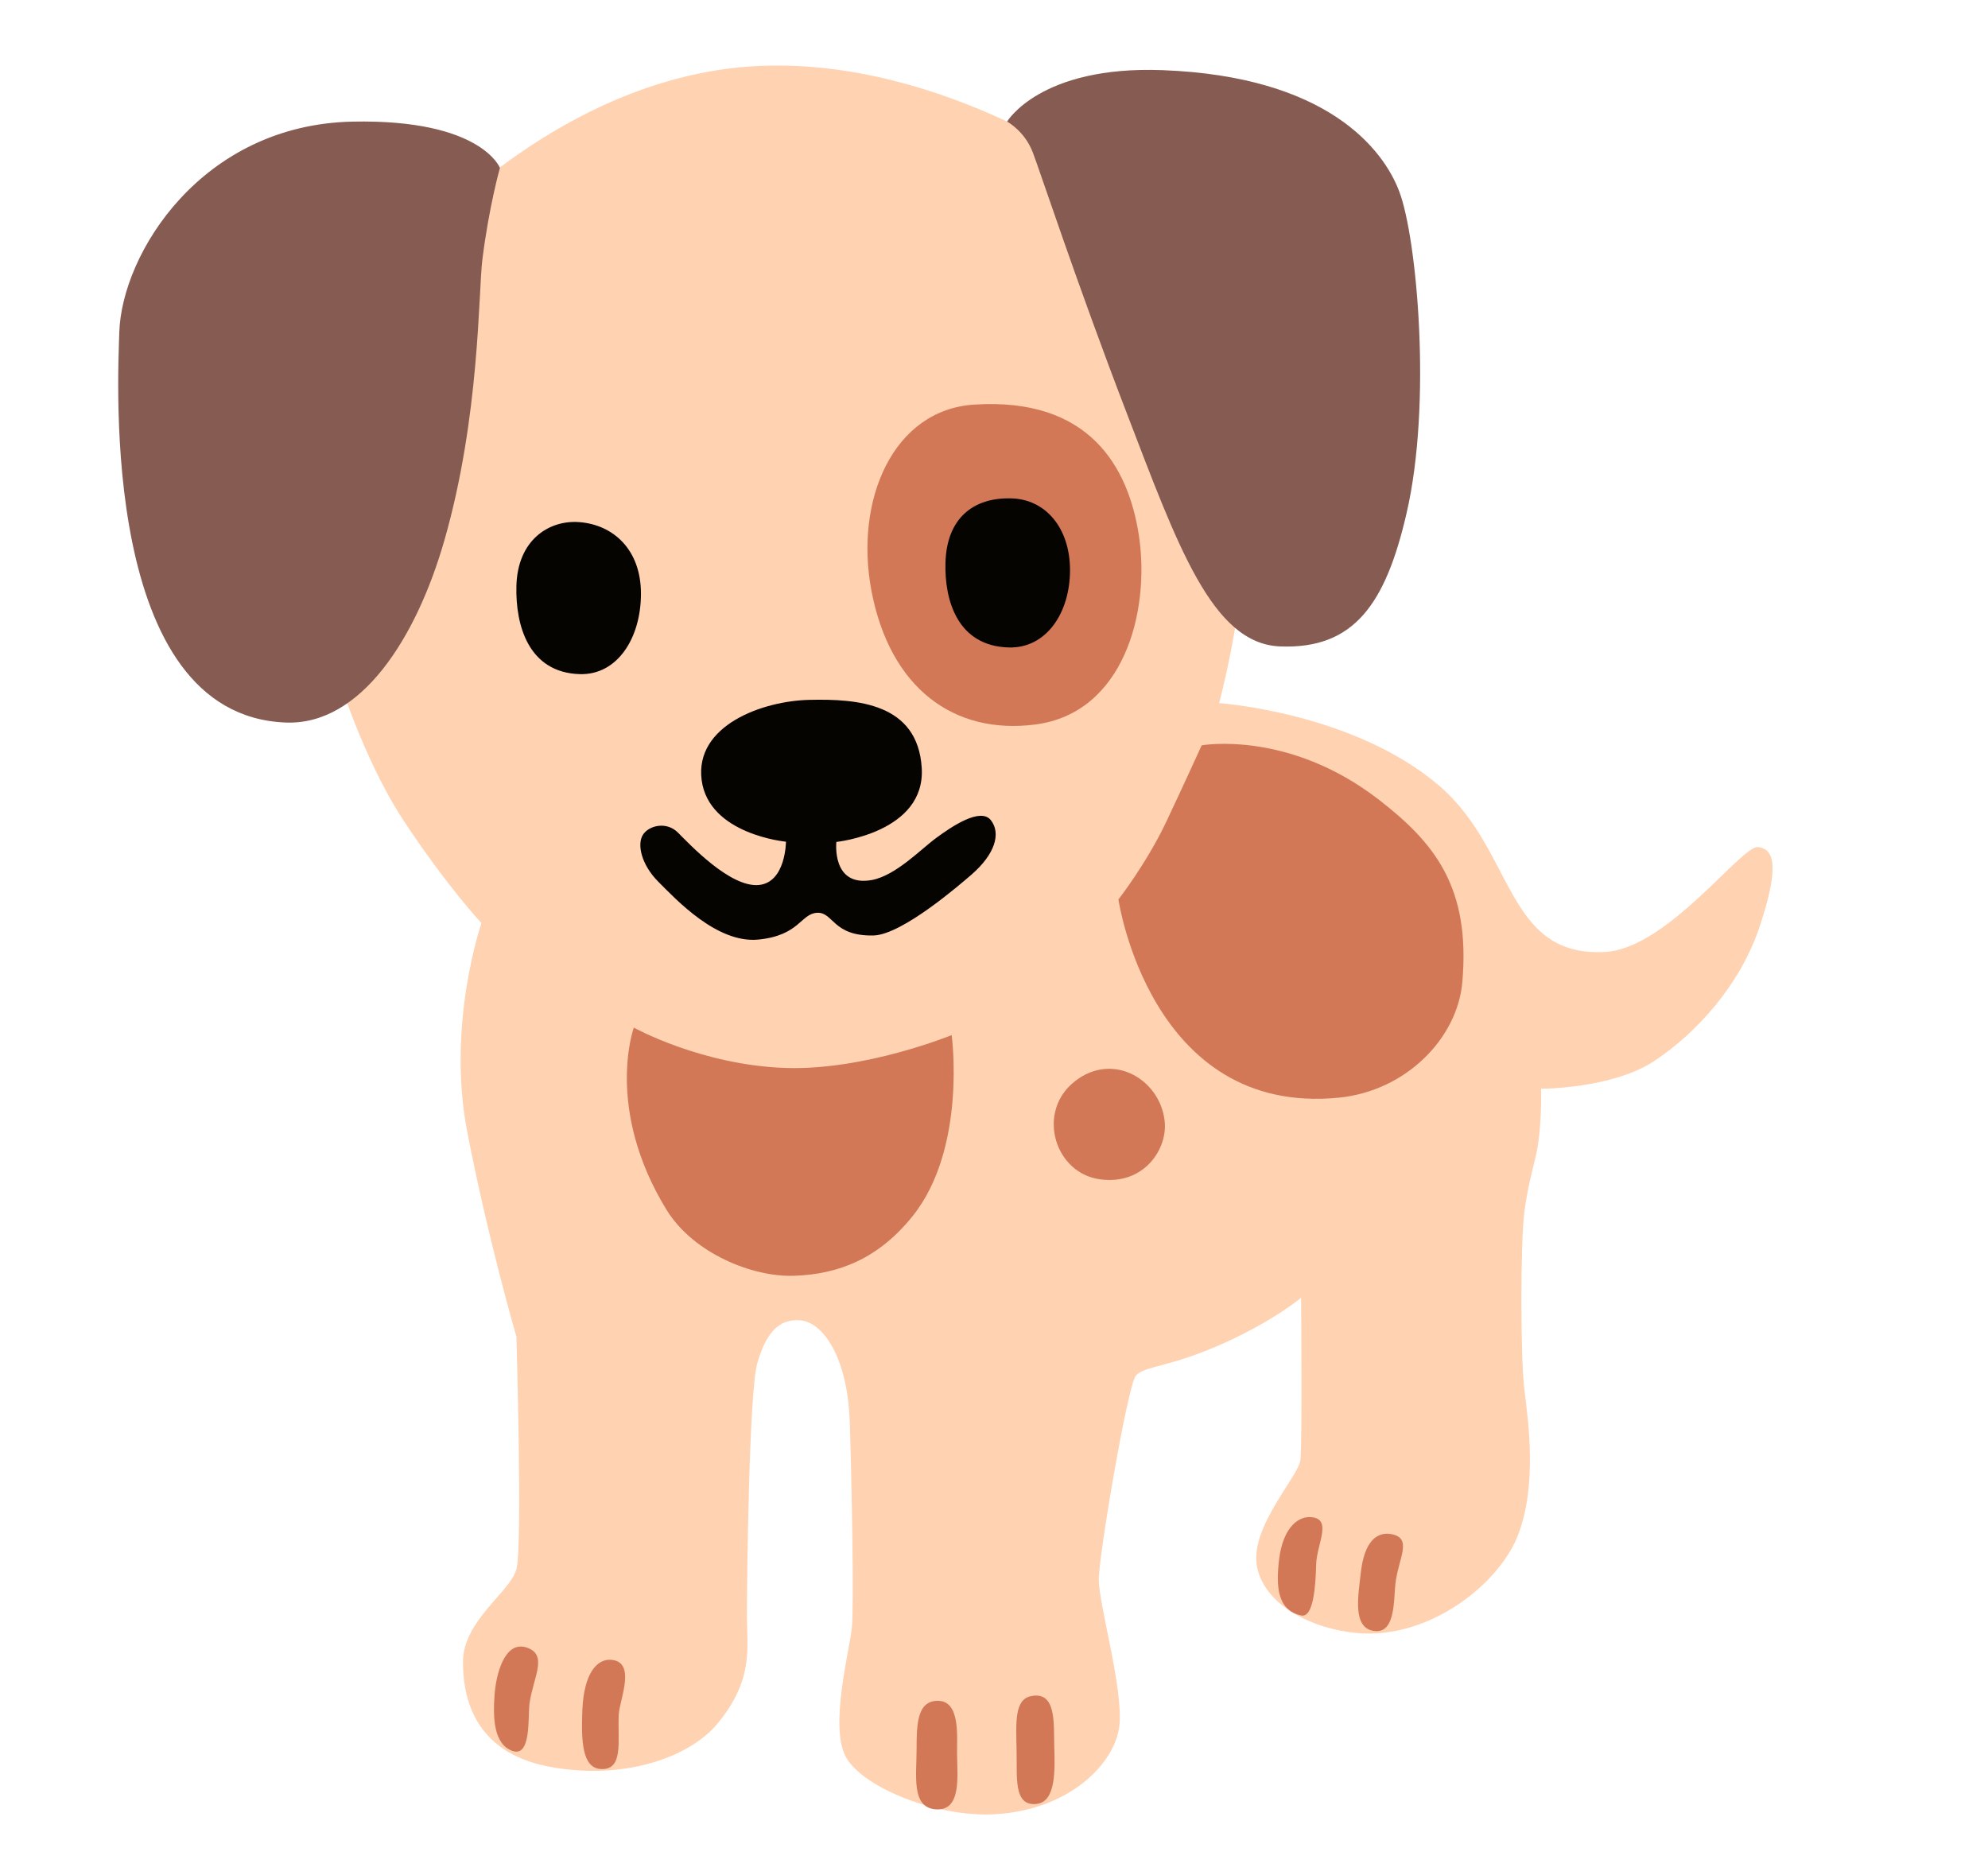 <svg width="17" height="16" viewBox="0 0 17 16" fill="none" xmlns="http://www.w3.org/2000/svg">
<g id="noto:dog">
<path id="Vector" d="M4.117 7.894C4.117 7.894 3.819 8.756 3.994 9.671C4.17 10.586 4.416 11.431 4.416 11.431C4.416 11.431 4.469 13.226 4.416 13.42C4.364 13.614 3.959 13.86 3.959 14.213C3.959 14.565 4.087 15.01 4.739 15.116C5.39 15.223 5.917 15.005 6.135 14.741C6.449 14.36 6.387 14.09 6.387 13.809C6.387 13.528 6.405 11.909 6.475 11.661C6.545 11.415 6.651 11.274 6.845 11.291C7.039 11.309 7.25 11.608 7.267 12.171C7.285 12.734 7.302 13.72 7.285 13.914C7.267 14.108 7.091 14.759 7.232 15.023C7.374 15.286 8.012 15.543 8.505 15.515C9.15 15.48 9.537 15.075 9.572 14.759C9.607 14.443 9.396 13.72 9.396 13.509C9.396 13.298 9.642 11.855 9.712 11.766C9.782 11.679 9.997 11.698 10.469 11.485C10.898 11.291 11.126 11.098 11.126 11.098C11.126 11.098 11.137 12.348 11.12 12.488C11.102 12.629 10.68 13.069 10.75 13.403C10.82 13.736 11.232 13.931 11.6 13.965C12.221 14.024 12.826 13.543 12.984 13.12C13.143 12.698 13.071 12.17 13.036 11.889C13.001 11.608 13.001 10.621 13.036 10.358C13.071 10.094 13.129 9.934 13.151 9.795C13.186 9.566 13.178 9.311 13.178 9.311C13.178 9.311 13.785 9.311 14.145 9.074C14.505 8.836 14.884 8.423 15.051 7.913C15.215 7.414 15.175 7.261 15.034 7.244C14.893 7.226 14.26 8.114 13.723 8.141C12.869 8.185 12.954 7.27 12.303 6.716C11.569 6.091 10.425 6.013 10.425 6.013C10.425 6.013 10.623 5.274 10.625 4.728C10.634 2.343 9.472 1.534 9.472 1.534C9.472 1.534 8.076 0.494 6.492 0.564C4.909 0.634 3.747 1.893 3.747 1.893L2.876 5.738C2.876 5.738 3.096 6.476 3.449 7.014C3.819 7.576 4.117 7.894 4.117 7.894Z" fill="#FFD2B1"/>
<path id="Vector_2" d="M3.017 1.04C1.724 1.066 1.04 2.169 1.02 2.844C1.009 3.24 0.852 6.12 2.445 6.179C3.084 6.203 3.559 5.461 3.8 4.621C4.104 3.563 4.09 2.501 4.125 2.219C4.181 1.768 4.275 1.436 4.275 1.436C4.275 1.436 4.117 1.018 3.017 1.04ZM9.942 0.6C11.35 0.653 11.83 1.276 11.966 1.639C12.116 2.035 12.247 3.449 12.027 4.393C11.849 5.163 11.579 5.554 10.945 5.528C10.365 5.504 10.071 4.668 9.634 3.53C9.211 2.43 8.887 1.445 8.832 1.304C8.762 1.119 8.612 1.04 8.612 1.04C8.612 1.04 8.894 0.56 9.942 0.6Z" fill="#865B52"/>
<path id="Vector_3" d="M8.332 3.46C7.637 3.503 7.305 4.276 7.452 5.052C7.611 5.888 8.16 6.285 8.851 6.196C9.607 6.1 9.836 5.237 9.74 4.586C9.651 3.993 9.316 3.397 8.332 3.46Z" fill="#D27856"/>
<path id="Vector_4" d="M9.15 4.876C9.15 5.241 8.947 5.546 8.626 5.537C8.19 5.525 8.076 5.138 8.085 4.813C8.095 4.433 8.322 4.253 8.647 4.262C8.937 4.268 9.15 4.511 9.15 4.876ZM5.481 5.077C5.481 5.457 5.279 5.775 4.957 5.765C4.521 5.752 4.407 5.35 4.416 5.011C4.426 4.615 4.697 4.446 4.952 4.465C5.241 4.486 5.481 4.697 5.481 5.077ZM7.152 7.2C7.152 7.2 7.917 7.121 7.882 6.566C7.847 6.012 7.329 5.976 6.924 5.985C6.519 5.993 5.939 6.205 6 6.671C6.061 7.137 6.721 7.198 6.721 7.198C6.721 7.198 6.72 7.543 6.492 7.568C6.246 7.595 5.894 7.216 5.797 7.12C5.701 7.023 5.551 7.058 5.499 7.137C5.446 7.216 5.481 7.392 5.631 7.542C5.781 7.692 6.132 8.07 6.485 8.035C6.837 8 6.846 7.815 6.986 7.806C7.127 7.797 7.119 8.008 7.47 8C7.717 7.993 8.216 7.558 8.306 7.481C8.509 7.305 8.561 7.128 8.474 7.015C8.386 6.901 8.14 7.067 8.007 7.165C7.875 7.261 7.661 7.488 7.454 7.526C7.109 7.587 7.152 7.2 7.152 7.2Z" fill="#060401"/>
<path id="Vector_5" d="M10.276 6.374C10.276 6.374 10.11 6.739 9.971 7.032C9.804 7.384 9.564 7.692 9.564 7.692C9.564 7.692 9.835 9.547 11.449 9.387C12.026 9.329 12.464 8.877 12.505 8.397C12.575 7.587 12.268 7.208 11.79 6.838C11.016 6.24 10.276 6.374 10.276 6.374ZM9.159 9.275C8.873 9.538 9.026 10.032 9.405 10.085C9.784 10.138 9.988 9.823 9.959 9.584C9.916 9.214 9.485 8.977 9.159 9.275ZM5.42 8.788C5.42 8.788 5.168 9.48 5.701 10.348C5.929 10.717 6.435 10.924 6.793 10.91C7.17 10.897 7.511 10.765 7.804 10.4C8.27 9.819 8.138 8.852 8.138 8.852C8.138 8.852 7.399 9.155 6.721 9.133C6 9.11 5.42 8.788 5.42 8.788ZM4.499 14.088C4.315 14.032 4.241 14.317 4.229 14.498C4.216 14.679 4.218 14.914 4.381 14.973C4.545 15.032 4.513 14.683 4.528 14.568C4.558 14.347 4.693 14.147 4.499 14.088ZM5.22 14.194C5.11 14.189 4.994 14.3 4.98 14.623C4.969 14.893 4.98 15.115 5.133 15.128C5.338 15.144 5.28 14.882 5.291 14.664C5.296 14.54 5.449 14.205 5.22 14.194ZM8.019 14.545C7.843 14.545 7.838 14.745 7.838 14.962C7.838 15.179 7.793 15.448 7.99 15.472C8.23 15.5 8.184 15.178 8.184 14.997C8.183 14.839 8.211 14.545 8.019 14.545ZM8.816 14.505C8.675 14.534 8.688 14.728 8.693 14.963C8.699 15.198 8.664 15.447 8.863 15.427C9.033 15.409 9.021 15.133 9.015 14.922C9.01 14.739 9.034 14.459 8.816 14.505ZM11.233 12.977C11.111 12.953 10.974 13.055 10.939 13.329C10.91 13.564 10.921 13.77 11.126 13.815C11.231 13.839 11.25 13.569 11.255 13.375C11.261 13.208 11.385 13.007 11.233 12.977ZM11.895 13.119C11.779 13.1 11.665 13.172 11.635 13.463C11.618 13.633 11.555 13.938 11.766 13.949C11.93 13.957 11.918 13.688 11.932 13.548C11.956 13.327 12.086 13.152 11.895 13.119Z" fill="#D27856"/>
</g>
</svg>
